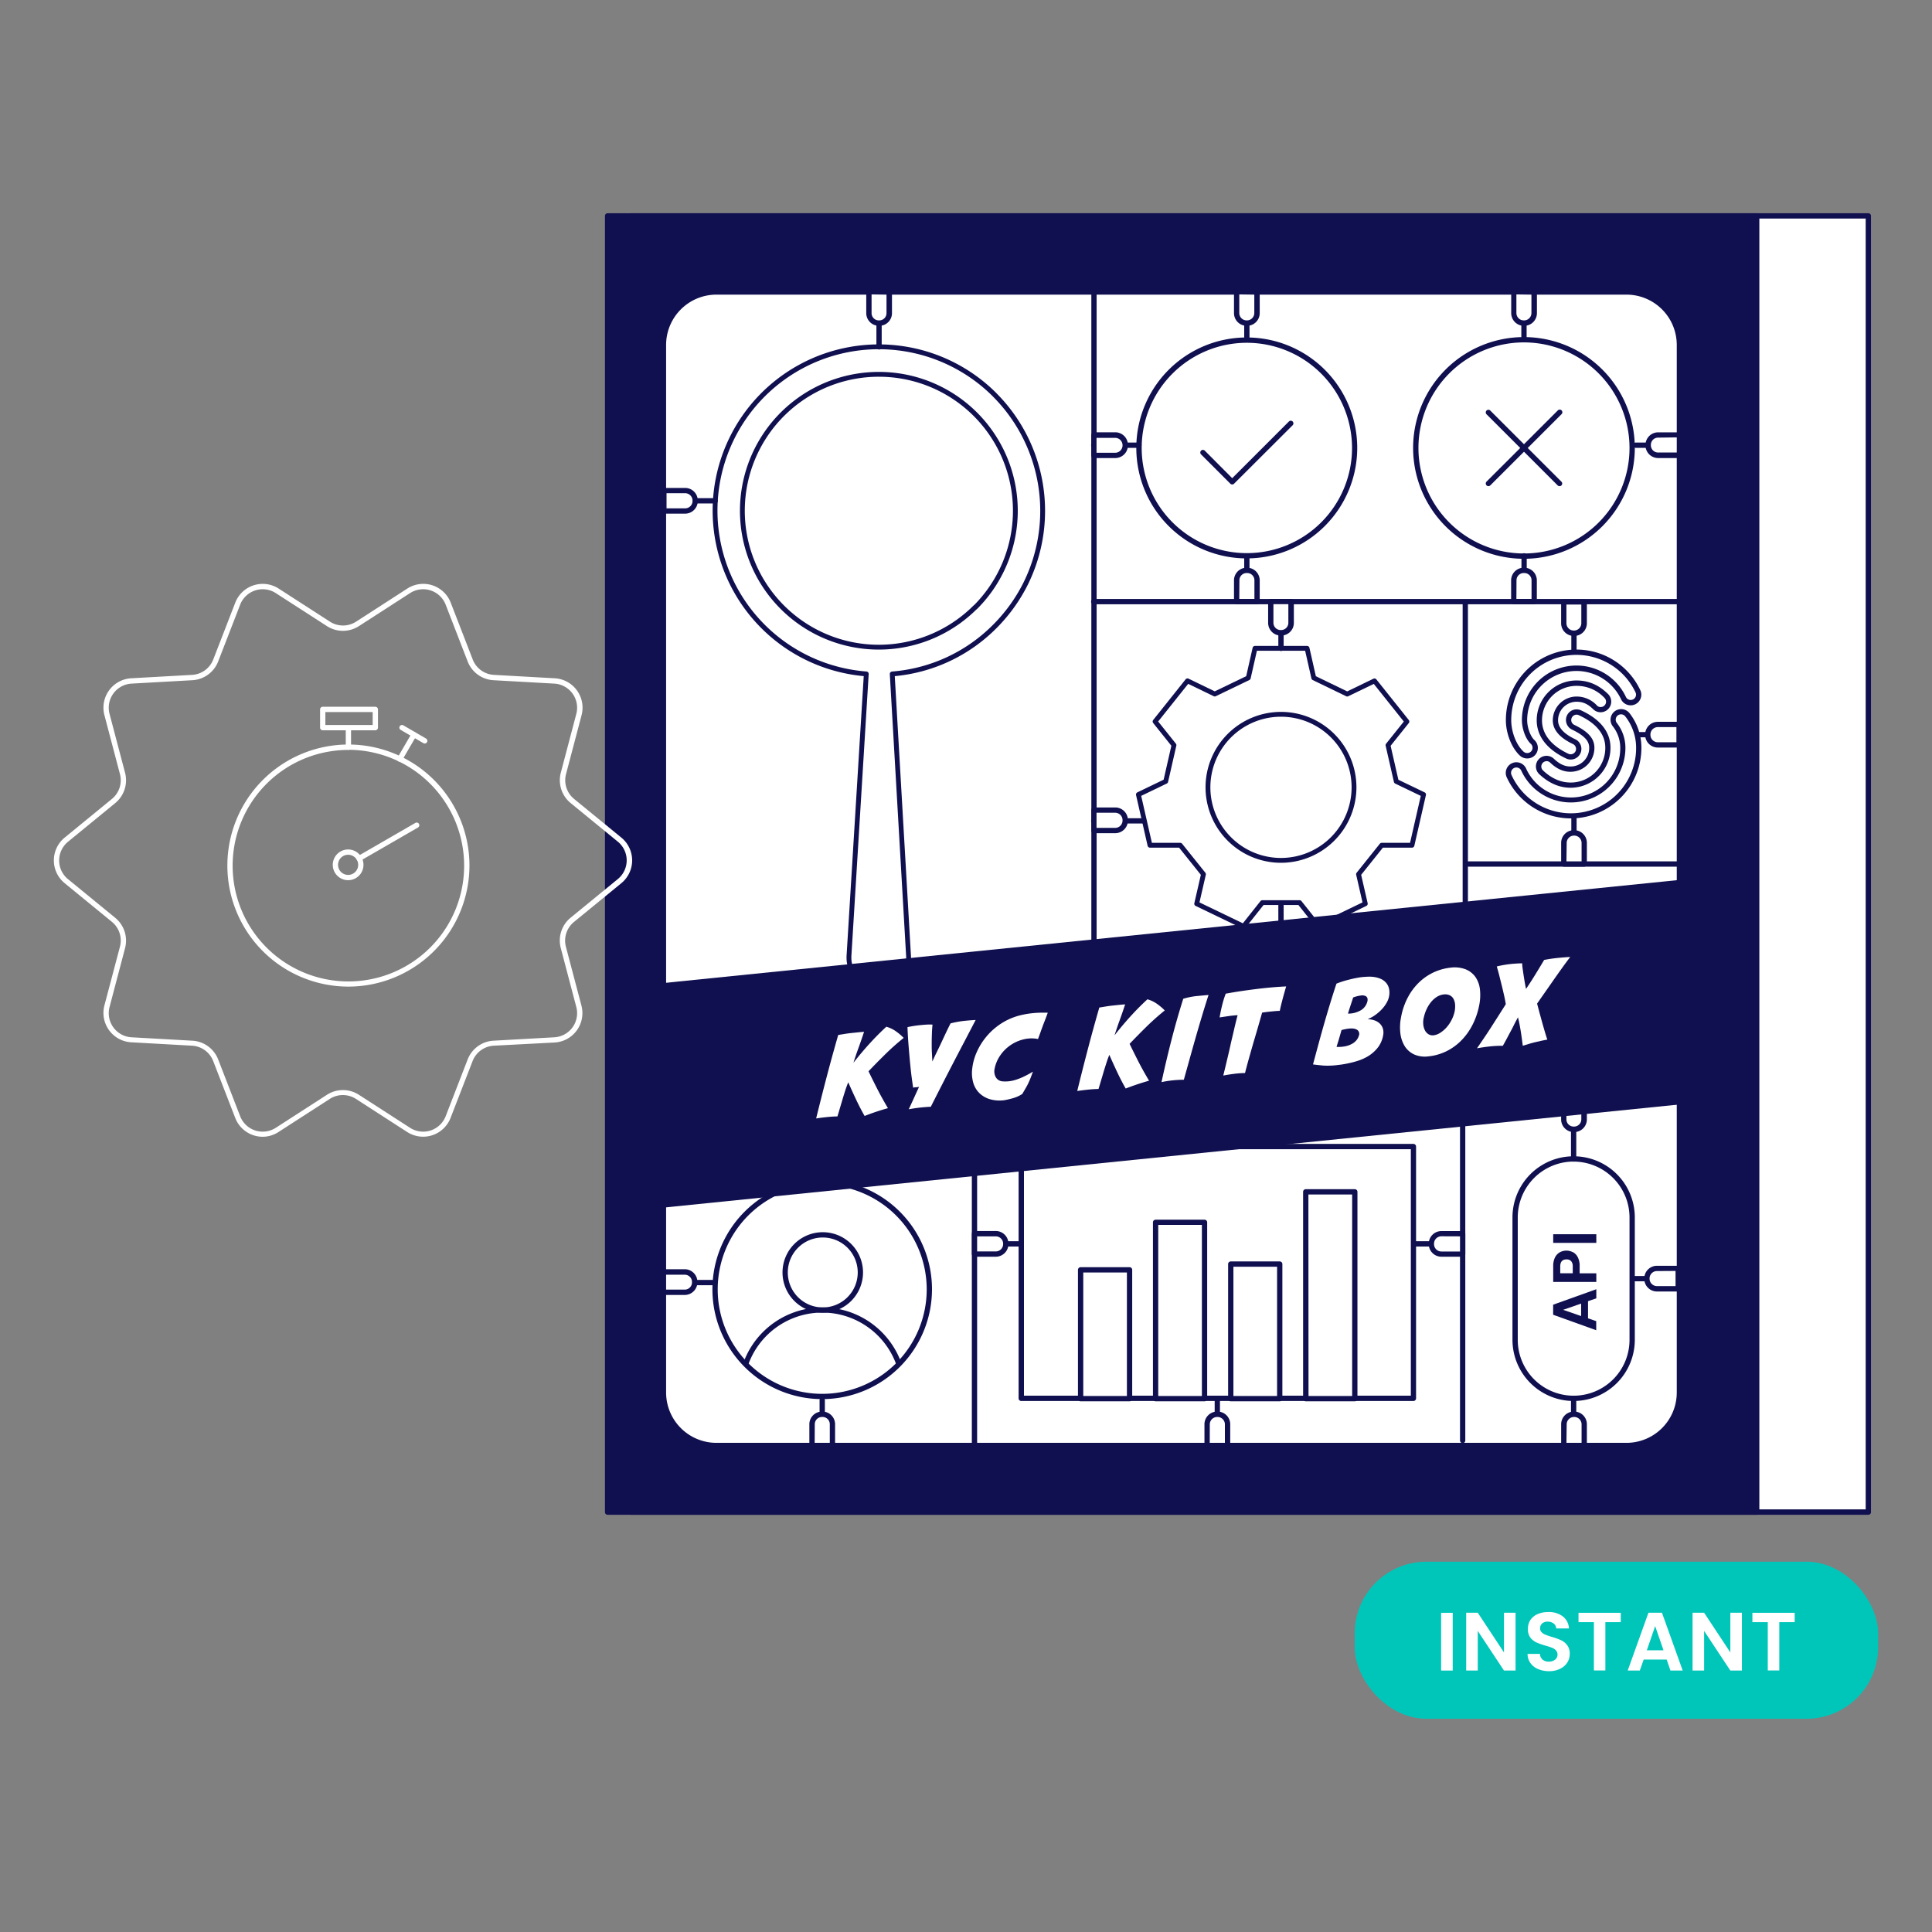 <svg xmlns="http://www.w3.org/2000/svg" viewBox="0 0 800 800"><rect x="0" y="0" width="800" height="800" fill="#808080" stroke="none"/><defs><style>.cls-1,.cls-3{fill:#fff;}.cls-2{fill:#101050;}.cls-3{stroke:#101050;stroke-linecap:round;stroke-linejoin:round;stroke-width:2px;}.cls-4{fill:#00c6ba;}</style></defs><g id="References"><rect class="cls-1" x="261.22" y="89.39" width="512.42" height="536.75"/><path class="cls-2" d="M773.63,627.24H261.22a1.1,1.1,0,0,1-1.1-1.1V89.39a1.09,1.09,0,0,1,1.1-1.09H773.63a1.09,1.09,0,0,1,1.1,1.09V626.14A1.1,1.1,0,0,1,773.63,627.24ZM262.31,625H772.54V90.49H262.31Z"/><rect class="cls-2" x="251.59" y="89.39" width="475.82" height="536.75"/><path class="cls-2" d="M727.41,627.24H251.59a1.09,1.09,0,0,1-1.09-1.1V89.39a1.09,1.09,0,0,1,1.09-1.09H727.41a1.09,1.09,0,0,1,1.1,1.09V626.14A1.1,1.1,0,0,1,727.41,627.24ZM252.69,625H726.32V90.49H252.69Z"/><rect class="cls-1" x="274.73" y="120.86" width="420.68" height="477.68" rx="20"/><path class="cls-2" d="M673.49,599.64H296.65a23,23,0,0,1-23-23V142.78a23,23,0,0,1,23-23H673.49a23,23,0,0,1,23,23V576.63A23,23,0,0,1,673.49,599.64ZM296.65,122a20.85,20.85,0,0,0-20.83,20.82V576.63a20.85,20.85,0,0,0,20.83,20.82H673.49a20.84,20.84,0,0,0,20.82-20.82V142.78A20.84,20.84,0,0,0,673.49,122Z"/><path class="cls-3" d="M578.17,323.57l-3.43-15,7.83-9.79-13.43-16.84-11.29,5.46L544,280.69l-2.77-12.23H519.66l-2.77,12.23L503,287.38l-11.28-5.46-13.43,16.84,7.83,9.79-3.42,15L471.39,329l4.79,21h12.54l9.61,12-2.81,12.22,19.41,9.35,7.79-9.82h15.41l7.8,9.82,19.41-9.35L562.54,362l9.6-12h12.53l4.8-21Zm-47.74,32.69A30.24,30.24,0,1,1,560.67,326,30.27,30.27,0,0,1,530.43,356.26Z"/><circle class="cls-1" cx="631.05" cy="185.48" r="44.8" transform="translate(-22.95 255.61) rotate(-22.5)"/><path class="cls-2" d="M631.05,231.38a45.9,45.9,0,1,1,45.89-45.89A45.94,45.94,0,0,1,631.05,231.38Zm0-89.6a43.7,43.7,0,1,0,43.7,43.71A43.75,43.75,0,0,0,631.05,141.78Z"/><line class="cls-1" x1="645.78" y1="170.75" x2="616.32" y2="200.21"/><path class="cls-2" d="M616.32,201.3a1.09,1.09,0,0,1-.78-.32,1.11,1.11,0,0,1,0-1.55L645,170a1.1,1.1,0,1,1,1.55,1.55L617.09,201A1.05,1.05,0,0,1,616.32,201.3Z"/><line class="cls-1" x1="616.32" y1="170.75" x2="645.78" y2="200.21"/><path class="cls-2" d="M645.78,201.3A1.07,1.07,0,0,1,645,201l-29.46-29.45a1.11,1.11,0,0,1,0-1.55,1.09,1.09,0,0,1,1.55,0l29.46,29.45a1.09,1.09,0,0,1,0,1.55A1.05,1.05,0,0,1,645.78,201.3Z"/><path class="cls-1" d="M561,185.48a44.65,44.65,0,1,1-44.66-44.64A44.7,44.7,0,0,1,561,185.48Z"/><path class="cls-2" d="M516.29,231.22A45.74,45.74,0,1,1,562,185.49,45.78,45.78,0,0,1,516.29,231.22Zm0-89.28a43.55,43.55,0,1,0,43.56,43.55A43.6,43.6,0,0,0,516.29,141.94Z"/><polyline class="cls-1" points="534.48 175.26 510.23 199.51 498.11 187.39"/><path class="cls-2" d="M510.23,200.61a1.09,1.09,0,0,1-.77-.32l-12.13-12.13a1.11,1.11,0,0,1,0-1.55,1.09,1.09,0,0,1,1.55,0L510.23,198l23.48-23.47a1.09,1.09,0,0,1,1.55,0,1.11,1.11,0,0,1,0,1.55L511,200.29A1.13,1.13,0,0,1,510.23,200.61Z"/><path class="cls-2" d="M340.47,579.34a45.46,45.46,0,1,1,45.45-45.46A45.51,45.51,0,0,1,340.47,579.34Zm0-88.72a43.27,43.27,0,1,0,43.26,43.26A43.31,43.31,0,0,0,340.47,490.62Z"/><path class="cls-2" d="M309,565.35a1.06,1.06,0,0,1-.38-.07,1.09,1.09,0,0,1-.64-1.41,34.77,34.77,0,0,1,65.06,0,1.09,1.09,0,1,1-2.05.77,32.58,32.58,0,0,0-61,0A1.1,1.1,0,0,1,309,565.35Z"/><path class="cls-2" d="M340.69,543.57a16.67,16.67,0,1,1,16.67-16.67A16.68,16.68,0,0,1,340.69,543.57Zm0-31.15a14.48,14.48,0,1,0,14.48,14.48A14.49,14.49,0,0,0,340.69,512.42Z"/><path class="cls-2" d="M453,432.84a1.09,1.09,0,0,1-1.1-1.09V120.86a1.1,1.1,0,0,1,2.19,0V431.75A1.09,1.09,0,0,1,453,432.84Z"/><path class="cls-2" d="M403.52,599.64a1.09,1.09,0,0,1-1.1-1.09V477.27a1.1,1.1,0,0,1,2.19,0V598.55A1.09,1.09,0,0,1,403.52,599.64Z"/><path class="cls-2" d="M606.74,412.88a1.09,1.09,0,0,1-1.09-1.1V250.21a1.1,1.1,0,1,1,2.19,0V411.78A1.1,1.1,0,0,1,606.74,412.88Z"/><path class="cls-2" d="M605.66,597.56a1.1,1.1,0,0,1-1.1-1.1V433.65a1.1,1.1,0,1,1,2.19,0V596.46A1.09,1.09,0,0,1,605.66,597.56Z"/><rect class="cls-1" x="602.04" y="505.22" width="99.14" height="48.47" rx="22.11" transform="matrix(0, -1, 1, 0, 122.15, 1181.06)"/><path class="cls-2" d="M651.61,580.12a25.35,25.35,0,0,1-25.33-25.33V504.12a25.33,25.33,0,0,1,50.66,0v50.67A25.35,25.35,0,0,1,651.61,580.12Zm0-99.14a23.17,23.17,0,0,0-23.14,23.14v50.67a23.14,23.14,0,0,0,46.28,0V504.12A23.17,23.17,0,0,0,651.61,481Z"/><path class="cls-2" d="M657.57,538.79v7.1l3.39,1.17v3.76l-17.84-6.41v-4.16L661,533.84v3.78Zm-2.86,1-7.45,2.58,7.45,2.58Z"/><path class="cls-2" d="M651.34,518.49a5,5,0,0,1,2,2.12,7.7,7.7,0,0,1,.76,3.64v3H661v3.57H643.15v-6.55a8,8,0,0,1,.71-3.53,5,5,0,0,1,2-2.18,5.74,5.74,0,0,1,5.51,0Zm-.78,3.71a2.5,2.5,0,0,0-1.9-.71c-1.74,0-2.6,1-2.6,2.91v2.83h5.18V524.4A3.12,3.12,0,0,0,650.56,522.2Z"/><path class="cls-2" d="M643.15,511.07H661v3.58H643.15Z"/><path class="cls-3" d="M411.92,163.53A67.82,67.82,0,1,0,358.08,279l.63.05-7.18,117c0,.18,0,.38,0,.56a12.35,12.35,0,1,0,24.69-.54l-6.77-117,.63-.06a67.22,67.22,0,0,0,41.77-19.54,68.26,68.26,0,0,0,12.76-17.62,68,68,0,0,0-12.68-78.29Zm-8.08,87.9A56.49,56.49,0,1,1,363.92,155H364a56.5,56.5,0,0,1,39.86,96.48Z"/><path class="cls-2" d="M451,432.84H275.46a1.1,1.1,0,1,1,0-2.19H451a1.1,1.1,0,0,1,0,2.19Z"/><path class="cls-2" d="M364,144.73a1.1,1.1,0,0,1-1.1-1.1V120.86a1.1,1.1,0,0,1,2.19,0v22.77A1.09,1.09,0,0,1,364,144.73Z"/><path class="cls-2" d="M631.05,140.65a1.1,1.1,0,0,1-1.1-1.1V120.86a1.1,1.1,0,0,1,2.19,0v18.69A1.09,1.09,0,0,1,631.05,140.65Z"/><path class="cls-2" d="M516.3,140.65a1.1,1.1,0,0,1-1.1-1.1V120.86a1.1,1.1,0,0,1,2.19,0v18.69A1.09,1.09,0,0,1,516.3,140.65Z"/><path class="cls-2" d="M516.3,250.22a1.1,1.1,0,0,1-1.1-1.1V230.43a1.1,1.1,0,0,1,2.19,0v18.69A1.09,1.09,0,0,1,516.3,250.22Z"/><path class="cls-2" d="M340.47,599.64a1.09,1.09,0,0,1-1.1-1.09V579.86a1.1,1.1,0,1,1,2.19,0v18.69A1.09,1.09,0,0,1,340.47,599.64Z"/><path class="cls-2" d="M651.61,599.64a1.09,1.09,0,0,1-1.1-1.09V579.86a1.1,1.1,0,1,1,2.19,0v18.69A1.09,1.09,0,0,1,651.61,599.64Z"/><path class="cls-2" d="M651.61,481a1.1,1.1,0,0,1-1.1-1.1V461.19a1.1,1.1,0,0,1,2.19,0v18.69A1.09,1.09,0,0,1,651.61,481Z"/><path class="cls-2" d="M504.07,599.64a1.09,1.09,0,0,1-1.1-1.09V579.86a1.1,1.1,0,1,1,2.19,0v18.69A1.09,1.09,0,0,1,504.07,599.64Z"/><path class="cls-2" d="M530.43,269.56a1.1,1.1,0,0,1-1.1-1.1V249.28a1.1,1.1,0,0,1,2.2,0v19.18A1.1,1.1,0,0,1,530.43,269.56Z"/><path class="cls-2" d="M530.43,400.55a1.1,1.1,0,0,1-1.1-1.1V375a1.1,1.1,0,0,1,2.2,0v24.5A1.1,1.1,0,0,1,530.43,400.55Z"/><path class="cls-2" d="M631.05,250.07A1.1,1.1,0,0,1,630,249V230.28a1.1,1.1,0,1,1,2.19,0V249A1.09,1.09,0,0,1,631.05,250.07Z"/><path class="cls-2" d="M651.75,270.76a1.1,1.1,0,0,1-1.1-1.1V249.53a1.1,1.1,0,1,1,2.19,0v20.13A1.09,1.09,0,0,1,651.75,270.76Z"/><path class="cls-2" d="M651.75,358a1.1,1.1,0,0,1-1.1-1.1V338.23a1.1,1.1,0,0,1,2.19,0v18.69A1.09,1.09,0,0,1,651.75,358Z"/><path class="cls-2" d="M364,432.84a1.09,1.09,0,0,1-1.1-1.09V409a1.1,1.1,0,1,1,2.19,0v22.77A1.09,1.09,0,0,1,364,432.84Z"/><path class="cls-2" d="M695.92,185.44H677.23a1.1,1.1,0,0,1,0-2.19h18.69a1.1,1.1,0,1,1,0,2.19Z"/><path class="cls-2" d="M471.65,185.44H453a1.1,1.1,0,1,1,0-2.19h18.69a1.1,1.1,0,0,1,0,2.19Z"/><path class="cls-2" d="M294.78,532.18H276.1a1.1,1.1,0,1,1,0-2.19h18.68a1.1,1.1,0,1,1,0,2.19Z"/><path class="cls-2" d="M422.56,516.15H403.87a1.1,1.1,0,0,1,0-2.19h18.69a1.1,1.1,0,1,1,0,2.19Z"/><path class="cls-2" d="M605.66,516.15H586.12a1.1,1.1,0,1,1,0-2.19h19.54a1.1,1.1,0,0,1,0,2.19Z"/><path class="cls-2" d="M694.42,530.55H676.6a1.1,1.1,0,1,1,0-2.19h17.82a1.1,1.1,0,0,1,0,2.19Z"/><path class="cls-2" d="M585.26,580.12H422.87a1.09,1.09,0,0,1-1.09-1.09V474.77a1.09,1.09,0,0,1,1.09-1.1H585.26a1.1,1.1,0,0,1,1.1,1.1V579A1.09,1.09,0,0,1,585.26,580.12ZM424,577.93h160.2V475.86H424Z"/><rect class="cls-1" x="447.46" y="525.82" width="20.27" height="53.33"/><path class="cls-2" d="M467.73,580.25H447.46a1.1,1.1,0,0,1-1.1-1.1V525.82a1.1,1.1,0,0,1,1.1-1.1h20.27a1.09,1.09,0,0,1,1.09,1.1v53.33A1.09,1.09,0,0,1,467.73,580.25Zm-19.17-2.2h18.07V526.91H448.56Z"/><rect class="cls-1" x="478.51" y="506.12" width="20.27" height="73.03"/><path class="cls-2" d="M498.77,580.25H478.51a1.1,1.1,0,0,1-1.1-1.1v-73a1.1,1.1,0,0,1,1.1-1.1h20.26a1.1,1.1,0,0,1,1.1,1.1v73A1.1,1.1,0,0,1,498.77,580.25Zm-19.17-2.2h18.08V507.21H479.6Z"/><rect class="cls-1" x="509.64" y="523.42" width="20.27" height="55.73"/><path class="cls-2" d="M529.9,580.25H509.64a1.1,1.1,0,0,1-1.1-1.1V523.42a1.09,1.09,0,0,1,1.1-1.09H529.9a1.09,1.09,0,0,1,1.1,1.09v55.73A1.1,1.1,0,0,1,529.9,580.25Zm-19.17-2.2h18.08V524.52H510.73Z"/><rect class="cls-1" x="540.68" y="493.51" width="20.27" height="85.64"/><path class="cls-2" d="M561,580.25H540.68a1.09,1.09,0,0,1-1.09-1.1V493.51a1.09,1.09,0,0,1,1.09-1.09H561a1.09,1.09,0,0,1,1.09,1.09v85.64A1.09,1.09,0,0,1,561,580.25Zm-19.17-2.2h18.07V494.61H541.78Z"/><path class="cls-2" d="M473.45,341H453a1.1,1.1,0,1,1,0-2.19h20.49a1.1,1.1,0,1,1,0,2.19Z"/><path class="cls-2" d="M697.07,305.31H678.2a1.1,1.1,0,0,1,0-2.19h18.87a1.1,1.1,0,0,1,0,2.19Z"/><path class="cls-2" d="M296.24,208.46H275.46a1.1,1.1,0,1,1,0-2.19h20.78a1.1,1.1,0,0,1,0,2.19Z"/><path class="cls-2" d="M695.41,250.22H453a1.1,1.1,0,1,1,0-2.19H695.41a1.1,1.1,0,0,1,0,2.19Z"/><path class="cls-2" d="M695.41,358.86h-87.3a1.1,1.1,0,1,1,0-2.19h87.3a1.1,1.1,0,0,1,0,2.19Z"/><g id="logo"><path class="cls-2" d="M650.46,338.88a29.3,29.3,0,0,1-26.55-17,4.4,4.4,0,1,1,8-3.68,20.4,20.4,0,0,0,39-8.5,14.38,14.38,0,0,0-3-8.85,4.41,4.41,0,0,1,.56-6.2,4.41,4.41,0,0,1,6.2.56,23.19,23.19,0,0,1,5,14.49A29.24,29.24,0,0,1,650.46,338.88ZM627.91,317.8a2.32,2.32,0,0,0-.93.2,2.24,2.24,0,0,0-1.15,1.25,2.2,2.2,0,0,0,.07,1.69,27,27,0,0,0,51.58-11.27,21,21,0,0,0-4.54-13.09,2.23,2.23,0,0,0-3.12-.28,2.19,2.19,0,0,0-.78,1.5,2.26,2.26,0,0,0,.5,1.62,16.6,16.6,0,0,1,3.51,10.25,22.59,22.59,0,0,1-43.13,9.42,2.19,2.19,0,0,0-1.24-1.15A2.28,2.28,0,0,0,627.91,317.8Z"/><path class="cls-2" d="M650.35,326.19c-4.68,0-9-1.9-13-5.64a4.4,4.4,0,0,1,2.94-7.58,4.45,4.45,0,0,1,3.15,1.22c2.45,2.35,4.81,3.35,7.44,3.18a7.68,7.68,0,0,0,7.16-8.17c-.18-2.63-2.37-4.82-7.11-7.09a4.41,4.41,0,0,1-2.07-5.87,4.43,4.43,0,0,1,2.51-2.26,4.38,4.38,0,0,1,3.37.19c2.84,1.36,11.5,5.51,12.09,14.45a16.51,16.51,0,0,1-15.37,17.53C651.12,326.18,650.74,326.19,650.35,326.19Zm-9.91-11h-.05a2.21,2.21,0,0,0-1.48,3.81c3.78,3.61,8,5.29,12.46,5a14.31,14.31,0,0,0,13.32-15.21c-.51-7.66-8.29-11.39-10.85-12.61a2.2,2.2,0,0,0-3,1,2.21,2.21,0,0,0,1,2.95c5.54,2.66,8.11,5.41,8.35,8.93a9.87,9.87,0,0,1-9.2,10.49c-3.24.23-6.22-1-9.11-3.78A2.24,2.24,0,0,0,640.44,315.16Z"/><path class="cls-2" d="M632.37,314.06a4.41,4.41,0,0,1-3-1.16c-3.43-3.15-5.82-9.2-5.82-14.71A29.21,29.21,0,0,1,679.31,286a4.41,4.41,0,0,1-8,3.69,20.41,20.41,0,0,0-38.94,8.54c0,3,1.34,6.71,3,8.22a4.41,4.41,0,0,1,.27,6.22A4.43,4.43,0,0,1,632.37,314.06Zm20.4-42.89a27,27,0,0,0-27,27c0,4.94,2.1,10.33,5.12,13.09a2.26,2.26,0,0,0,3.12-.13,2.21,2.21,0,0,0-.13-3.12c-2.11-1.93-3.69-6.16-3.69-9.84a22.6,22.6,0,0,1,43.12-9.46,2.21,2.21,0,0,0,4-1.85A27.13,27.13,0,0,0,652.77,271.17Z"/><path class="cls-2" d="M650.39,314.51a4.38,4.38,0,0,1-1.88-.43c-10.06-4.76-12.18-11.21-12.19-15.78a16.49,16.49,0,0,1,16.44-16.53c5,0,9.17,1.78,13.09,5.6a4.41,4.41,0,0,1-3,7.56,4.28,4.28,0,0,1-3.13-1.25c-2.25-2.2-4.24-3.1-6.88-3.1a7.67,7.67,0,0,0-7.68,7.7c0,3,2.41,5.6,7.15,7.84a4.41,4.41,0,0,1-1.89,8.39ZM652.81,284a14.29,14.29,0,0,0-14.3,14.32c0,3.95,1.92,9.54,10.94,13.81a2.26,2.26,0,0,0,2.94-1.05,2.23,2.23,0,0,0-1-2.95c-5.57-2.63-8.4-5.93-8.41-9.82a9.88,9.88,0,0,1,9.85-9.89,11.4,11.4,0,0,1,8.44,3.72,2,2,0,0,0,1.58.63,2.21,2.21,0,0,0,1.51-3.8A15.72,15.72,0,0,0,652.81,284Z"/></g><path class="cls-2" d="M619.37,412.88H453a1.1,1.1,0,1,1,0-2.19H619.37a1.1,1.1,0,0,1,0,2.19Z"/><path class="cls-1" d="M359.8,120.86h8.46a0,0,0,0,1,0,0V130a3.78,3.78,0,0,1-3.78,3.78h-.9A3.78,3.78,0,0,1,359.8,130v-9.17a0,0,0,0,1,0,0Z"/><path class="cls-2" d="M364.12,134.91h-.18a5.25,5.25,0,0,1-5.24-5.24v-8.81a1.09,1.09,0,0,1,1.1-1.09h8.46a1.09,1.09,0,0,1,1.09,1.09v8.81A5.24,5.24,0,0,1,364.12,134.91Zm-3.22-13v7.71a3,3,0,0,0,3,3.05h.18a3,3,0,0,0,3-3.05V122Z"/><path class="cls-1" d="M277.14,200.89h8.46a0,0,0,0,1,0,0v9.17a3.78,3.78,0,0,1-3.78,3.78h-.9a3.78,3.78,0,0,1-3.78-3.78v-9.17A0,0,0,0,1,277.14,200.89Z" transform="translate(74 488.73) rotate(-90)"/><path class="cls-2" d="M283.7,212.69h-8.81a1.09,1.09,0,0,1-1.1-1.09v-8.46a1.1,1.1,0,0,1,1.1-1.1h8.81a5.25,5.25,0,0,1,5.24,5.24v.17A5.25,5.25,0,0,1,283.7,212.69ZM276,210.5h7.71a3.06,3.06,0,0,0,3.05-3.05v-.17a3.06,3.06,0,0,0-3.05-3.05H276Z"/><path class="cls-1" d="M455.21,177.87h8.46a0,0,0,0,1,0,0V187a3.78,3.78,0,0,1-3.78,3.78H459a3.78,3.78,0,0,1-3.78-3.78v-9.17a0,0,0,0,1,0,0Z" transform="translate(275.09 643.78) rotate(-90)"/><path class="cls-2" d="M461.77,189.67H453a1.1,1.1,0,0,1-1.1-1.1v-8.45A1.1,1.1,0,0,1,453,179h8.81a5.25,5.25,0,0,1,5.24,5.24v.17A5.25,5.25,0,0,1,461.77,189.67Zm-7.72-2.19h7.72a3.06,3.06,0,0,0,3.05-3v-.17a3.06,3.06,0,0,0-3.05-3h-7.72Z"/><path class="cls-1" d="M684.7,177.87h8.46a0,0,0,0,1,0,0V187a3.78,3.78,0,0,1-3.78,3.78h-.9A3.78,3.78,0,0,1,684.7,187v-9.17A0,0,0,0,1,684.7,177.87Z" transform="translate(873.27 -504.58) rotate(90)"/><path class="cls-2" d="M695.41,189.67h-8.82a5.24,5.24,0,0,1-5.23-5.24v-.17a5.24,5.24,0,0,1,5.23-5.24h8.82a1.09,1.09,0,0,1,1.09,1.1v8.45A1.09,1.09,0,0,1,695.41,189.67Zm-8.82-8.46a3,3,0,0,0-3,3v.17a3,3,0,0,0,3,3h7.72v-6.27Z"/><path class="cls-1" d="M512.07,120.86h8.46a0,0,0,0,1,0,0V130a3.78,3.78,0,0,1-3.78,3.78h-.9a3.78,3.78,0,0,1-3.78-3.78v-9.17A0,0,0,0,1,512.07,120.86Z"/><path class="cls-2" d="M516.38,134.91h-.17a5.25,5.25,0,0,1-5.24-5.24v-8.81a1.09,1.09,0,0,1,1.1-1.09h8.45a1.09,1.09,0,0,1,1.1,1.09v8.81A5.25,5.25,0,0,1,516.38,134.91Zm-3.22-13v7.71a3.06,3.06,0,0,0,3.05,3.05h.17a3.06,3.06,0,0,0,3-3.05V122Z"/><path class="cls-1" d="M626.82,120.86h8.46a0,0,0,0,1,0,0V130a3.78,3.78,0,0,1-3.78,3.78h-.9a3.78,3.78,0,0,1-3.78-3.78v-9.17a0,0,0,0,1,0,0Z"/><path class="cls-2" d="M631.13,134.91H631a5.25,5.25,0,0,1-5.24-5.24v-8.81a1.09,1.09,0,0,1,1.1-1.09h8.46a1.09,1.09,0,0,1,1.09,1.09v8.81A5.25,5.25,0,0,1,631.13,134.91Zm-3.22-13v7.71a3.06,3.06,0,0,0,3.05,3.05h.17a3.06,3.06,0,0,0,3-3.05V122Z"/><path class="cls-1" d="M512.07,236.17h8.46a0,0,0,0,1,0,0v9.17a3.78,3.78,0,0,1-3.78,3.78h-.9a3.78,3.78,0,0,1-3.78-3.78v-9.17a0,0,0,0,1,0,0Z" transform="translate(1032.6 485.29) rotate(-180)"/><path class="cls-2" d="M520.53,250.22h-8.46a1.1,1.1,0,0,1-1.1-1.1v-8.81a5.25,5.25,0,0,1,5.24-5.24h.17a5.25,5.25,0,0,1,5.24,5.24v8.81A1.09,1.09,0,0,1,520.53,250.22ZM513.16,248h6.27v-7.72a3,3,0,0,0-3-3h-.17a3,3,0,0,0-3.05,3Z"/><path class="cls-1" d="M526.2,249.12h8.46a0,0,0,0,1,0,0v9.17a3.78,3.78,0,0,1-3.78,3.78H530a3.78,3.78,0,0,1-3.78-3.78v-9.17a0,0,0,0,1,0,0Z"/><path class="cls-2" d="M530.52,263.17h-.18a5.24,5.24,0,0,1-5.23-5.23v-8.82A1.09,1.09,0,0,1,526.2,248h8.46a1.09,1.09,0,0,1,1.1,1.09v8.82A5.24,5.24,0,0,1,530.52,263.17Zm-3.22-13v7.72a3,3,0,0,0,3,3h.18a3,3,0,0,0,3-3v-7.72Z"/><path class="cls-1" d="M455.21,333.19h8.46a0,0,0,0,1,0,0v9.17a3.78,3.78,0,0,1-3.78,3.78H459a3.78,3.78,0,0,1-3.78-3.78v-9.17A0,0,0,0,1,455.21,333.19Z" transform="translate(119.77 799.1) rotate(-90)"/><path class="cls-2" d="M461.77,345H453a1.1,1.1,0,0,1-1.1-1.1v-8.45a1.1,1.1,0,0,1,1.1-1.1h8.81a5.25,5.25,0,0,1,5.24,5.24v.17A5.25,5.25,0,0,1,461.77,345Zm-7.72-2.19h7.72a3.06,3.06,0,0,0,3.05-3.05v-.17a3.06,3.06,0,0,0-3.05-3.05h-7.72Z"/><path class="cls-1" d="M647.53,249.28H656a0,0,0,0,1,0,0v9.17a3.78,3.78,0,0,1-3.78,3.78h-.9a3.78,3.78,0,0,1-3.78-3.78v-9.17a0,0,0,0,1,0,0Z"/><path class="cls-2" d="M651.84,263.33h-.17a5.25,5.25,0,0,1-5.24-5.24v-8.81a1.1,1.1,0,0,1,1.1-1.1H656a1.09,1.09,0,0,1,1.09,1.1v8.81A5.25,5.25,0,0,1,651.84,263.33Zm-3.22-13v7.72a3.06,3.06,0,0,0,3,3.05h.17a3.06,3.06,0,0,0,3-3.05v-7.72Z"/><path class="cls-1" d="M647.53,454.72H656a0,0,0,0,1,0,0v9.17a3.78,3.78,0,0,1-3.78,3.78h-.9a3.78,3.78,0,0,1-3.78-3.78v-9.17A0,0,0,0,1,647.53,454.72Z"/><path class="cls-2" d="M651.84,468.77h-.17a5.25,5.25,0,0,1-5.24-5.24v-8.82a1.09,1.09,0,0,1,1.1-1.09H656a1.09,1.09,0,0,1,1.09,1.09v8.82A5.25,5.25,0,0,1,651.84,468.77Zm-3.22-13v7.72a3,3,0,0,0,3,3h.17a3,3,0,0,0,3-3v-7.72Z"/><path class="cls-1" d="M684.2,523h8.46a0,0,0,0,1,0,0v9.17a3.78,3.78,0,0,1-3.78,3.78H688a3.78,3.78,0,0,1-3.78-3.78V523A0,0,0,0,1,684.2,523Z" transform="translate(1217.88 -158.98) rotate(90)"/><path class="cls-2" d="M694.91,534.78H686.1a5.25,5.25,0,0,1-5.24-5.24v-.17a5.25,5.25,0,0,1,5.24-5.24h8.81a1.09,1.09,0,0,1,1.09,1.09v8.46A1.09,1.09,0,0,1,694.91,534.78Zm-8.81-8.46a3.06,3.06,0,0,0-3.05,3v.17a3.06,3.06,0,0,0,3.05,3.05h7.71v-6.27Z"/><path class="cls-1" d="M647.53,585.59H656a0,0,0,0,1,0,0v9.17a3.78,3.78,0,0,1-3.78,3.78h-.9a3.78,3.78,0,0,1-3.78-3.78v-9.17a0,0,0,0,1,0,0Z" transform="translate(1303.52 1184.14) rotate(180)"/><path class="cls-2" d="M656,599.64h-8.46a1.09,1.09,0,0,1-1.1-1.09v-8.81a5.25,5.25,0,0,1,5.24-5.24h.17a5.25,5.25,0,0,1,5.24,5.24v8.81A1.09,1.09,0,0,1,656,599.64Zm-7.37-2.19h6.27v-7.71a3.06,3.06,0,0,0-3-3h-.17a3.06,3.06,0,0,0-3,3Z"/><path class="cls-1" d="M595,508.58h8.46a0,0,0,0,1,0,0v9.17a3.78,3.78,0,0,1-3.78,3.78h-.9a3.78,3.78,0,0,1-3.78-3.78v-9.17A0,0,0,0,1,595,508.58Z" transform="translate(1114.24 -84.12) rotate(90)"/><path class="cls-2" d="M605.66,520.38h-8.81a5.25,5.25,0,0,1-5.24-5.24V515a5.25,5.25,0,0,1,5.24-5.24h8.81a1.09,1.09,0,0,1,1.09,1.1v8.46A1.09,1.09,0,0,1,605.66,520.38Zm-8.81-8.46A3.06,3.06,0,0,0,593.8,515v.17a3.06,3.06,0,0,0,3.05,3.05h7.71v-6.27Z"/><path class="cls-1" d="M499.84,585.59h8.46a0,0,0,0,1,0,0v9.17a3.78,3.78,0,0,1-3.78,3.78h-.9a3.78,3.78,0,0,1-3.78-3.78v-9.17A0,0,0,0,1,499.84,585.59Z" transform="translate(1008.14 1184.14) rotate(-180)"/><path class="cls-2" d="M508.3,599.64h-8.46a1.09,1.09,0,0,1-1.1-1.09v-8.81A5.25,5.25,0,0,1,504,584.5h.17a5.25,5.25,0,0,1,5.24,5.24v8.81A1.09,1.09,0,0,1,508.3,599.64Zm-7.37-2.19h6.27v-7.71a3.06,3.06,0,0,0-3.05-3H504a3.06,3.06,0,0,0-3.05,3Z"/><path class="cls-1" d="M405.77,508.58h8.46a0,0,0,0,1,0,0v9.17a3.78,3.78,0,0,1-3.78,3.78h-.9a3.78,3.78,0,0,1-3.78-3.78v-9.17A0,0,0,0,1,405.77,508.58Z" transform="translate(-105.06 925.05) rotate(-90)"/><path class="cls-2" d="M412.33,520.38h-8.81a1.09,1.09,0,0,1-1.1-1.09v-8.46a1.1,1.1,0,0,1,1.1-1.1h8.81a5.25,5.25,0,0,1,5.24,5.24v.17A5.25,5.25,0,0,1,412.33,520.38Zm-7.72-2.19h7.72a3.06,3.06,0,0,0,3.05-3.05V515a3.06,3.06,0,0,0-3.05-3.05h-7.72Z"/><path class="cls-1" d="M336.24,585.59h8.46a0,0,0,0,1,0,0v9.17a3.78,3.78,0,0,1-3.78,3.78H340a3.78,3.78,0,0,1-3.78-3.78v-9.17A0,0,0,0,1,336.24,585.59Z" transform="translate(680.94 1184.14) rotate(-180)"/><path class="cls-2" d="M344.7,599.64h-8.46a1.09,1.09,0,0,1-1.1-1.09v-8.81a5.25,5.25,0,0,1,5.24-5.24h.17a5.25,5.25,0,0,1,5.24,5.24v8.81A1.09,1.09,0,0,1,344.7,599.64Zm-7.36-2.19h6.26v-7.71a3,3,0,0,0-3.05-3h-.17a3,3,0,0,0-3,3Z"/><path class="cls-1" d="M277,524.41h8.46a0,0,0,0,1,0,0v9.17a3.78,3.78,0,0,1-3.78,3.78h-.9a3.78,3.78,0,0,1-3.78-3.78v-9.17A0,0,0,0,1,277,524.41Z" transform="translate(-249.68 812.09) rotate(-90)"/><path class="cls-2" d="M283.54,536.21h-8.81a1.1,1.1,0,0,1-1.1-1.1v-8.46a1.09,1.09,0,0,1,1.1-1.09h8.81a5.25,5.25,0,0,1,5.24,5.24V531A5.25,5.25,0,0,1,283.54,536.21ZM275.82,534h7.72a3,3,0,0,0,3-3v-.17a3,3,0,0,0-3-3h-7.72Z"/><path class="cls-1" d="M684.56,297.74H693a0,0,0,0,1,0,0v9.17a3.78,3.78,0,0,1-3.78,3.78h-.9a3.78,3.78,0,0,1-3.78-3.78v-9.17A0,0,0,0,1,684.56,297.74Z" transform="translate(993.01 -384.58) rotate(90)"/><path class="cls-2" d="M695.27,309.54h-8.81a5.25,5.25,0,0,1-5.24-5.24v-.17a5.25,5.25,0,0,1,5.24-5.24h8.81a1.1,1.1,0,0,1,1.1,1.1v8.46A1.09,1.09,0,0,1,695.27,309.54Zm-8.81-8.46a3.06,3.06,0,0,0-3.05,3.05v.17a3.06,3.06,0,0,0,3.05,3.05h7.71v-6.27Z"/><path class="cls-1" d="M626.82,236.17h8.46a0,0,0,0,1,0,0v9.17a3.78,3.78,0,0,1-3.78,3.78h-.9a3.78,3.78,0,0,1-3.78-3.78v-9.17a0,0,0,0,1,0,0Z" transform="translate(1262.1 485.29) rotate(-180)"/><path class="cls-2" d="M635.28,250.22h-8.46a1.1,1.1,0,0,1-1.1-1.1v-8.81a5.25,5.25,0,0,1,5.24-5.24h.17a5.25,5.25,0,0,1,5.24,5.24v8.81A1.09,1.09,0,0,1,635.28,250.22ZM627.91,248h6.27v-7.72a3,3,0,0,0-3-3H631a3,3,0,0,0-3.05,3Z"/><path class="cls-1" d="M647.53,344.81H656a0,0,0,0,1,0,0V354a3.78,3.78,0,0,1-3.78,3.78h-.9a3.78,3.78,0,0,1-3.78-3.78v-9.17A0,0,0,0,1,647.53,344.81Z" transform="translate(1303.52 702.58) rotate(-180)"/><path class="cls-2" d="M656,358.86h-8.46a1.09,1.09,0,0,1-1.1-1.09V349a5.25,5.25,0,0,1,5.24-5.24h.17a5.25,5.25,0,0,1,5.24,5.24v8.81A1.09,1.09,0,0,1,656,358.86Zm-7.37-2.19h6.27V349a3.06,3.06,0,0,0-3-3h-.17a3.06,3.06,0,0,0-3,3Z"/><polygon class="cls-2" points="727.41 454.09 251.59 502.39 251.59 409.4 727.41 361.11 727.41 454.09"/><path class="cls-1" d="M353.39,440.06q3.35-4.26,6.67-7.91t6.95-7a12.9,12.9,0,0,1,4,1.91,22.15,22.15,0,0,1,3.18,2.71,102.2,102.2,0,0,0-7.73,6.89q-3.58,3.52-6.83,6.94,1.65,3.4,3.55,7.14t4.5,8.13q-2.25.61-4.83,1.47t-4.83,1.76q-1.79-3.12-3.48-6.7c-1.14-2.4-2.24-4.81-3.3-7.25-.44,1.09-.87,2.26-1.28,3.53s-.8,2.54-1.17,3.8l-1.09,3.67c-.34,1.19-.66,2.23-.94,3.14-1.29,0-2.72.1-4.29.26s-3.08.36-4.52.57q2.16-8.81,4.38-17.28t4.76-17.28l2.83-.46c.88-.14,1.74-.26,2.59-.34l2.57-.27c.86-.09,1.77-.17,2.71-.24-.82,2.47-1.6,4.75-2.36,6.82S354,438.14,353.39,440.06Z"/><path class="cls-1" d="M404,422.35l-4.59,8.8q-2.24,4.26-4.48,8.57t-4.57,8.87q-2.34,4.56-4.93,9.69c-1.69.08-3.28.21-4.76.38s-2.93.4-4.38.67q.9-1.93,2-4.3c.7-1.59,1.47-3.25,2.28-5a5.89,5.89,0,0,1-1.25.18,4.83,4.83,0,0,0-1.2.17c-.15-.93-.35-2.29-.59-4.09s-.46-3.84-.68-6.12-.43-4.72-.64-7.31-.35-5.1-.44-7.54q1.17-.27,2.52-.48c.89-.14,1.8-.26,2.71-.35s1.8-.17,2.68-.22,1.7-.06,2.45,0c-.12,1.21-.21,2.46-.25,3.77s-.08,2.63-.08,3.95,0,2.62.08,3.9.11,2.5.21,3.65q.88-2,1.91-4.09t2-4.19c.64-1.38,1.27-2.71,1.88-4s1.19-2.44,1.72-3.5a42.88,42.88,0,0,1,5.3-1Q401.36,422.49,404,422.35Z"/><path class="cls-1" d="M429.83,430.24a13.69,13.69,0,0,0-5.94.13,16.34,16.34,0,0,0-9.78,6.75,14.66,14.66,0,0,0-2.33,5.76,5,5,0,0,0,.52,3.1,3.45,3.45,0,0,0,2.78,1.78,14.08,14.08,0,0,0,2.35,0,13.64,13.64,0,0,0,2.71-.5,24.78,24.78,0,0,0,3.33-1.24,46.24,46.24,0,0,0,4.24-2.26q-.57,1.56-1,2.67c-.29.74-.6,1.44-.91,2.1s-.67,1.34-1.06,2-.88,1.53-1.44,2.46a14.16,14.16,0,0,1-3.77,1.72,32.17,32.17,0,0,1-3.68.86,14.39,14.39,0,0,1-6-.43,10.42,10.42,0,0,1-4.38-2.58,9.86,9.86,0,0,1-2.5-4.35,14.72,14.72,0,0,1-.38-5.81,23,23,0,0,1,1.86-6.74,27.1,27.1,0,0,1,3.59-5.92,26.73,26.73,0,0,1,4.9-4.78,25.94,25.94,0,0,1,5.86-3.35,27.18,27.18,0,0,1,4.08-1.3,37.89,37.89,0,0,1,4-.7c1.29-.15,2.52-.24,3.7-.27s2.27,0,3.28,0c-.47,1.31-.88,2.41-1.23,3.29s-.66,1.7-.94,2.46-.56,1.51-.82,2.27S430.21,429.13,429.83,430.24Z"/><path class="cls-1" d="M461.5,428.7q3.35-4.26,6.67-7.91t6.95-7a12.58,12.58,0,0,1,4,1.91,22.76,22.76,0,0,1,3.18,2.7q-4.15,3.36-7.73,6.89t-6.83,6.94q1.65,3.42,3.55,7.15t4.51,8.12c-1.51.41-3.12.91-4.83,1.48s-3.33,1.16-4.84,1.75q-1.79-3.11-3.48-6.7c-1.13-2.39-2.23-4.81-3.3-7.24-.44,1.08-.87,2.26-1.27,3.53s-.81,2.53-1.18,3.8-.74,2.49-1.09,3.67-.66,2.23-.94,3.14c-1.29,0-2.72.1-4.29.26s-3.08.36-4.52.57q2.16-8.81,4.38-17.28t4.76-17.28l2.83-.46c.88-.14,1.74-.26,2.59-.35l2.57-.27c.86-.09,1.77-.17,2.71-.23-.82,2.47-1.6,4.74-2.36,6.82S462.13,426.78,461.5,428.7Z"/><path class="cls-1" d="M500.43,412q-1.47,4.55-2.78,8.92t-2.55,8.68q-1.23,4.31-2.43,8.64t-2.47,8.86c-1.51,0-3.05.09-4.62.25a46.32,46.32,0,0,0-4.62.73q.94-4.35,1.93-8.55t2.08-8.46c.72-2.84,1.49-5.71,2.31-8.59s1.71-5.85,2.68-8.91a29.62,29.62,0,0,1,5.23-1.09C497,412.3,498.73,412.14,500.43,412Z"/><path class="cls-1" d="M507.54,411.46c1.89-.35,3.87-.69,5.94-1s4.18-.6,6.32-.87,4.28-.51,6.43-.7,4.26-.34,6.34-.43c-.51,1.75-1,3.45-1.44,5.12s-.86,3.32-1.2,5c-1.1,0-2.27.13-3.51.25s-2.51.27-3.8.47q-.84,3-1.76,6.17T519,431.79c-.62,2.14-1.22,4.27-1.82,6.39s-1.14,4.17-1.65,6.14a40.78,40.78,0,0,0-4.5.33c-1.58.2-3.08.44-4.5.71.47-1.9.95-3.89,1.44-5.95s1-4.16,1.46-6.3,1-4.28,1.49-6.43,1-4.24,1.55-6.31c-1.19.06-2.43.18-3.72.37s-2.53.37-3.73.55c.26-1.59.58-3.21,1-4.86A40.9,40.9,0,0,1,507.54,411.46Z"/><path class="cls-1" d="M543.69,440.75c.75-2.81,1.5-5.59,2.24-8.32s1.5-5.47,2.28-8.2,1.6-5.5,2.45-8.3,1.76-5.66,2.74-8.63a39.88,39.88,0,0,1,5-1.6,47,47,0,0,1,5.16-1.06q1.37-.15,2.85-.21a14,14,0,0,1,2.85.17,10.38,10.38,0,0,1,2.62.79,6.38,6.38,0,0,1,2,1.48,5.58,5.58,0,0,1,1.22,2.25,7.64,7.64,0,0,1,.14,3.1,8.29,8.29,0,0,1-1,2.88,13.45,13.45,0,0,1-2,2.75,17.83,17.83,0,0,1-2.74,2.41,13.84,13.84,0,0,1-3.22,1.75,9.83,9.83,0,0,1,2.68.45,6.17,6.17,0,0,1,2.22,1.23,4.9,4.9,0,0,1,1.39,2.07,5.75,5.75,0,0,1,.16,2.93,11.53,11.53,0,0,1-2.47,5.42,15.33,15.33,0,0,1-5.07,3.95,19.75,19.75,0,0,1-2.73,1.13c-1,.32-1.94.6-2.9.82s-1.88.42-2.76.58-1.66.27-2.35.34a32.52,32.52,0,0,1-6.43.3Q545.48,441,543.69,440.75Zm9.75-7.25a15.27,15.27,0,0,0,3.63-.26,9.92,9.92,0,0,0,2.76-1,6.3,6.3,0,0,0,1.88-1.54,5.38,5.38,0,0,0,1-1.93,2,2,0,0,0-1.27-2.6q-1.8-.75-5.94.35c-.35,1.23-.69,2.38-1,3.47S553.79,432.27,553.44,433.5Zm4.72-13.78a10.38,10.38,0,0,0,5.44-1.45,5.87,5.87,0,0,0,2.52-3.3,2.83,2.83,0,0,0,.12-1.55,1.48,1.48,0,0,0-.83-1,3.57,3.57,0,0,0-1.93-.2,14.7,14.7,0,0,0-3.16.8c-.37,1.14-.74,2.26-1.1,3.35S558.5,418.58,558.16,419.72Z"/><path class="cls-1" d="M600.43,400.71a13,13,0,0,1,6.32.61,9.22,9.22,0,0,1,4.17,3.19,11.26,11.26,0,0,1,1.9,5.29,21.31,21.31,0,0,1-.42,6.95,30.05,30.05,0,0,1-2.78,7.83,26,26,0,0,1-4.57,6.3,22.77,22.77,0,0,1-6.13,4.42,21.82,21.82,0,0,1-7.44,2.12,11.07,11.07,0,0,1-5.85-.77,9.17,9.17,0,0,1-3.89-3.34,13,13,0,0,1-1.86-5.3,20.88,20.88,0,0,1,.24-6.64,28.3,28.3,0,0,1,2.78-8.26,24.57,24.57,0,0,1,4.64-6.26,22.18,22.18,0,0,1,12.89-6.14Zm-2.54,11.06a6.72,6.72,0,0,0-2.9,1,10.16,10.16,0,0,0-2.41,2.14,14,14,0,0,0-1.81,2.88,15.71,15.71,0,0,0-1.13,3.23,8.56,8.56,0,0,0-.31,3,7,7,0,0,0,.66,2.53,4.1,4.1,0,0,0,1.51,1.7,3.35,3.35,0,0,0,2.29.42,6.63,6.63,0,0,0,2.66-1.06,12.52,12.52,0,0,0,2.5-2.15,14.46,14.46,0,0,0,2-2.89,14.31,14.31,0,0,0,1.3-3.37,10.74,10.74,0,0,0,.28-3.07,6,6,0,0,0-.63-2.45,3.57,3.57,0,0,0-1.56-1.54A4.52,4.52,0,0,0,597.89,411.77Z"/><path class="cls-1" d="M623.52,415.82c-.19-1.18-.43-2.42-.73-3.74s-.61-2.66-.94-4-.68-2.69-1-4-.71-2.65-1.06-3.9a45.81,45.81,0,0,1,5.28-.95c1.6-.19,3.35-.3,5.23-.34,0,.78.12,1.68.26,2.68s.29,2,.45,3,.31,1.94.47,2.82.3,1.58.42,2.1q1.93-2.84,3.87-6t3.63-6c1.76-.35,3.54-.61,5.35-.8s3.62-.34,5.44-.43q-1.89,2.5-3.61,4.9c-1.14,1.6-2.27,3.18-3.36,4.76l-3.33,4.76-3.41,4.88c.15.61.39,1.51.7,2.68s.67,2.48,1.06,3.9.8,2.87,1.23,4.34.84,2.83,1.25,4c-.95.17-1.83.34-2.64.52l-2.43.56c-.8.19-1.62.41-2.45.66l-2.66.8c-.1-.81-.21-1.74-.36-2.8s-.29-2.11-.47-3.2-.36-2.13-.56-3.14-.4-1.89-.59-2.63c-.47.87-1,1.82-1.51,2.85s-1,2-1.51,2.94-1.07,2-1.6,3-1.08,2-1.65,3a44.24,44.24,0,0,0-5.44.27c-1.78.2-3.53.46-5.26.76,1-1.42,1.93-2.82,2.88-4.21s1.88-2.81,2.83-4.28l2.94-4.6Z"/><rect class="cls-4" x="560.95" y="646.67" width="216.75" height="65.03" rx="29.67"/><path class="cls-1" d="M601.54,667.83v23.91h-4.8V667.83Z"/><path class="cls-1" d="M627.56,691.74h-4.79l-10.86-16.41v16.41h-4.79V667.8h4.79l10.86,16.44V667.8h4.79Z"/><path class="cls-1" d="M636.89,691.12a7.32,7.32,0,0,1-3.16-2.47,6.44,6.44,0,0,1-1.2-3.8h5.13a3.31,3.31,0,0,0,1.05,2.33,3.71,3.71,0,0,0,2.59.86,4,4,0,0,0,2.63-.81,2.59,2.59,0,0,0,1-2.1,2.46,2.46,0,0,0-.65-1.75,4.47,4.47,0,0,0-1.63-1.08,27.64,27.64,0,0,0-2.68-.87,29.82,29.82,0,0,1-3.79-1.35,6.72,6.72,0,0,1-2.5-2,5.77,5.77,0,0,1-1-3.62,6.46,6.46,0,0,1,1.06-3.7,6.76,6.76,0,0,1,3-2.41,10.83,10.83,0,0,1,4.38-.84,9.49,9.49,0,0,1,6,1.8,6.67,6.67,0,0,1,2.55,5h-5.27a2.74,2.74,0,0,0-1-2,3.91,3.91,0,0,0-2.58-.81,3.29,3.29,0,0,0-2.24.72,2.61,2.61,0,0,0-.84,2.09,2.16,2.16,0,0,0,.63,1.59,4.66,4.66,0,0,0,1.58,1,27.55,27.55,0,0,0,2.65.91,27.89,27.89,0,0,1,3.8,1.37,6.93,6.93,0,0,1,2.54,2.05,5.79,5.79,0,0,1,1.06,3.6,6.7,6.7,0,0,1-1,3.56A7,7,0,0,1,646,691a9.92,9.92,0,0,1-4.55,1A11.4,11.4,0,0,1,636.89,691.12Z"/><path class="cls-1" d="M671.12,667.83v3.87h-6.37v20H660v-20h-6.37v-3.87Z"/><path class="cls-1" d="M690.13,687.18h-9.52L679,691.74h-5l8.59-23.94h5.59l8.59,23.94H691.7Zm-1.3-3.83-3.46-10-3.46,10Z"/><path class="cls-1" d="M721.29,691.74H716.5l-10.86-16.41v16.41h-4.79V667.8h4.79l10.86,16.44V667.8h4.79Z"/><path class="cls-1" d="M743.14,667.83v3.87h-6.37v20H732v-20h-6.37v-3.87Z"/><path class="cls-1" d="M108.79,470.71a12.29,12.29,0,0,1-3.78-.6,12.16,12.16,0,0,1-7.6-7.19L88.3,439.41A10,10,0,0,0,79.54,433l-25.2-1.41a12.18,12.18,0,0,1-11.1-15.28L49.67,392a10,10,0,0,0-3.34-10.29l-19.55-16a12.19,12.19,0,0,1,0-18.88l19.55-16a10,10,0,0,0,3.34-10.29l-6.43-24.4a12.19,12.19,0,0,1,11.1-15.28l25.2-1.41a10,10,0,0,0,8.76-6.36l9.11-23.52a12.19,12.19,0,0,1,18-5.84l21.2,13.68a10,10,0,0,0,10.84,0l21.19-13.68a12.18,12.18,0,0,1,18,5.84l9.11,23.52a10,10,0,0,0,8.77,6.36l25.19,1.41a12.2,12.2,0,0,1,11.11,15.28l-6.44,24.4a10,10,0,0,0,3.35,10.29l19.55,16a12.19,12.19,0,0,1,0,18.88l-19.55,16A10,10,0,0,0,234.32,392l6.44,24.4a12.19,12.19,0,0,1-11.11,15.28L204.46,433a10,10,0,0,0-8.77,6.37l-9.11,23.51a12.18,12.18,0,0,1-18,5.84l-21.19-13.68a10,10,0,0,0-10.84,0l-21.2,13.68A12.13,12.13,0,0,1,108.79,470.71Zm-81.32-123,.69.85a10,10,0,0,0,0,15.48l19.55,16a12.23,12.23,0,0,1,4.08,12.55l-6.43,24.4a10,10,0,0,0,9.1,12.53l25.2,1.41a12.18,12.18,0,0,1,10.68,7.76l9.11,23.52a10,10,0,0,0,14.74,4.79l21.2-13.68a12.2,12.2,0,0,1,13.21,0l21.2,13.68a10,10,0,0,0,14.74-4.79l9.11-23.52a12.19,12.19,0,0,1,10.68-7.76l25.2-1.41a10,10,0,0,0,9.11-12.53l-6.43-24.4A12.21,12.21,0,0,1,236.28,380l19.55-16a10,10,0,0,0,0-15.48l-19.55-16A12.21,12.21,0,0,1,232.21,320l6.43-24.4a10,10,0,0,0-9.11-12.53l-25.2-1.41a12.19,12.19,0,0,1-10.68-7.76l-9.11-23.52a10,10,0,0,0-14.74-4.79l-21.2,13.68a12.2,12.2,0,0,1-13.21,0l-21.2-13.68a10,10,0,0,0-14.74,4.79l-9.11,23.52a12.18,12.18,0,0,1-10.68,7.76l-25.2,1.41a10,10,0,0,0-9.1,12.53L51.79,320a12.23,12.23,0,0,1-4.08,12.55l-19.55,16Z"/><path class="cls-1" d="M144.26,408.53a50.12,50.12,0,1,1,50.13-50.12A50.17,50.17,0,0,1,144.26,408.53Zm0-98a47.93,47.93,0,1,0,47.93,47.93A48,48,0,0,0,144.26,310.48Z"/><path class="cls-1" d="M144.26,310.48a1.09,1.09,0,0,1-1.09-1.1v-7.63a1.1,1.1,0,0,1,2.19,0v7.63A1.1,1.1,0,0,1,144.26,310.48Z"/><path class="cls-1" d="M155.41,302.39H133.63a1.09,1.09,0,0,1-1.09-1.1v-7.53a1.09,1.09,0,0,1,1.09-1.1h21.78a1.1,1.1,0,0,1,1.1,1.1v7.53A1.1,1.1,0,0,1,155.41,302.39Zm-20.68-2.19h19.59v-5.35H134.73Z"/><path class="cls-1" d="M165.53,315.41a1.07,1.07,0,0,1-.55-.14,1.11,1.11,0,0,1-.4-1.5l5.91-10.14a1.1,1.1,0,0,1,1.9,1.1l-5.91,10.14A1.1,1.1,0,0,1,165.53,315.41Z"/><path class="cls-1" d="M175.86,307.87a1.14,1.14,0,0,1-.55-.15l-9.39-5.48a1.09,1.09,0,1,1,1.1-1.89l9.4,5.47a1.1,1.1,0,0,1-.56,2.05Z"/><path class="cls-1" d="M148.7,356.56a1.12,1.12,0,0,1-.95-.55,1.1,1.1,0,0,1,.41-1.5l23.92-13.81a1.1,1.1,0,0,1,1.09,1.9l-23.92,13.81A1.08,1.08,0,0,1,148.7,356.56Z"/><path class="cls-1" d="M144.15,364.47a6.36,6.36,0,1,1,6.36-6.36A6.36,6.36,0,0,1,144.15,364.47Zm0-10.53a4.17,4.17,0,1,0,4.17,4.17A4.17,4.17,0,0,0,144.15,353.94Z"/></g></svg>